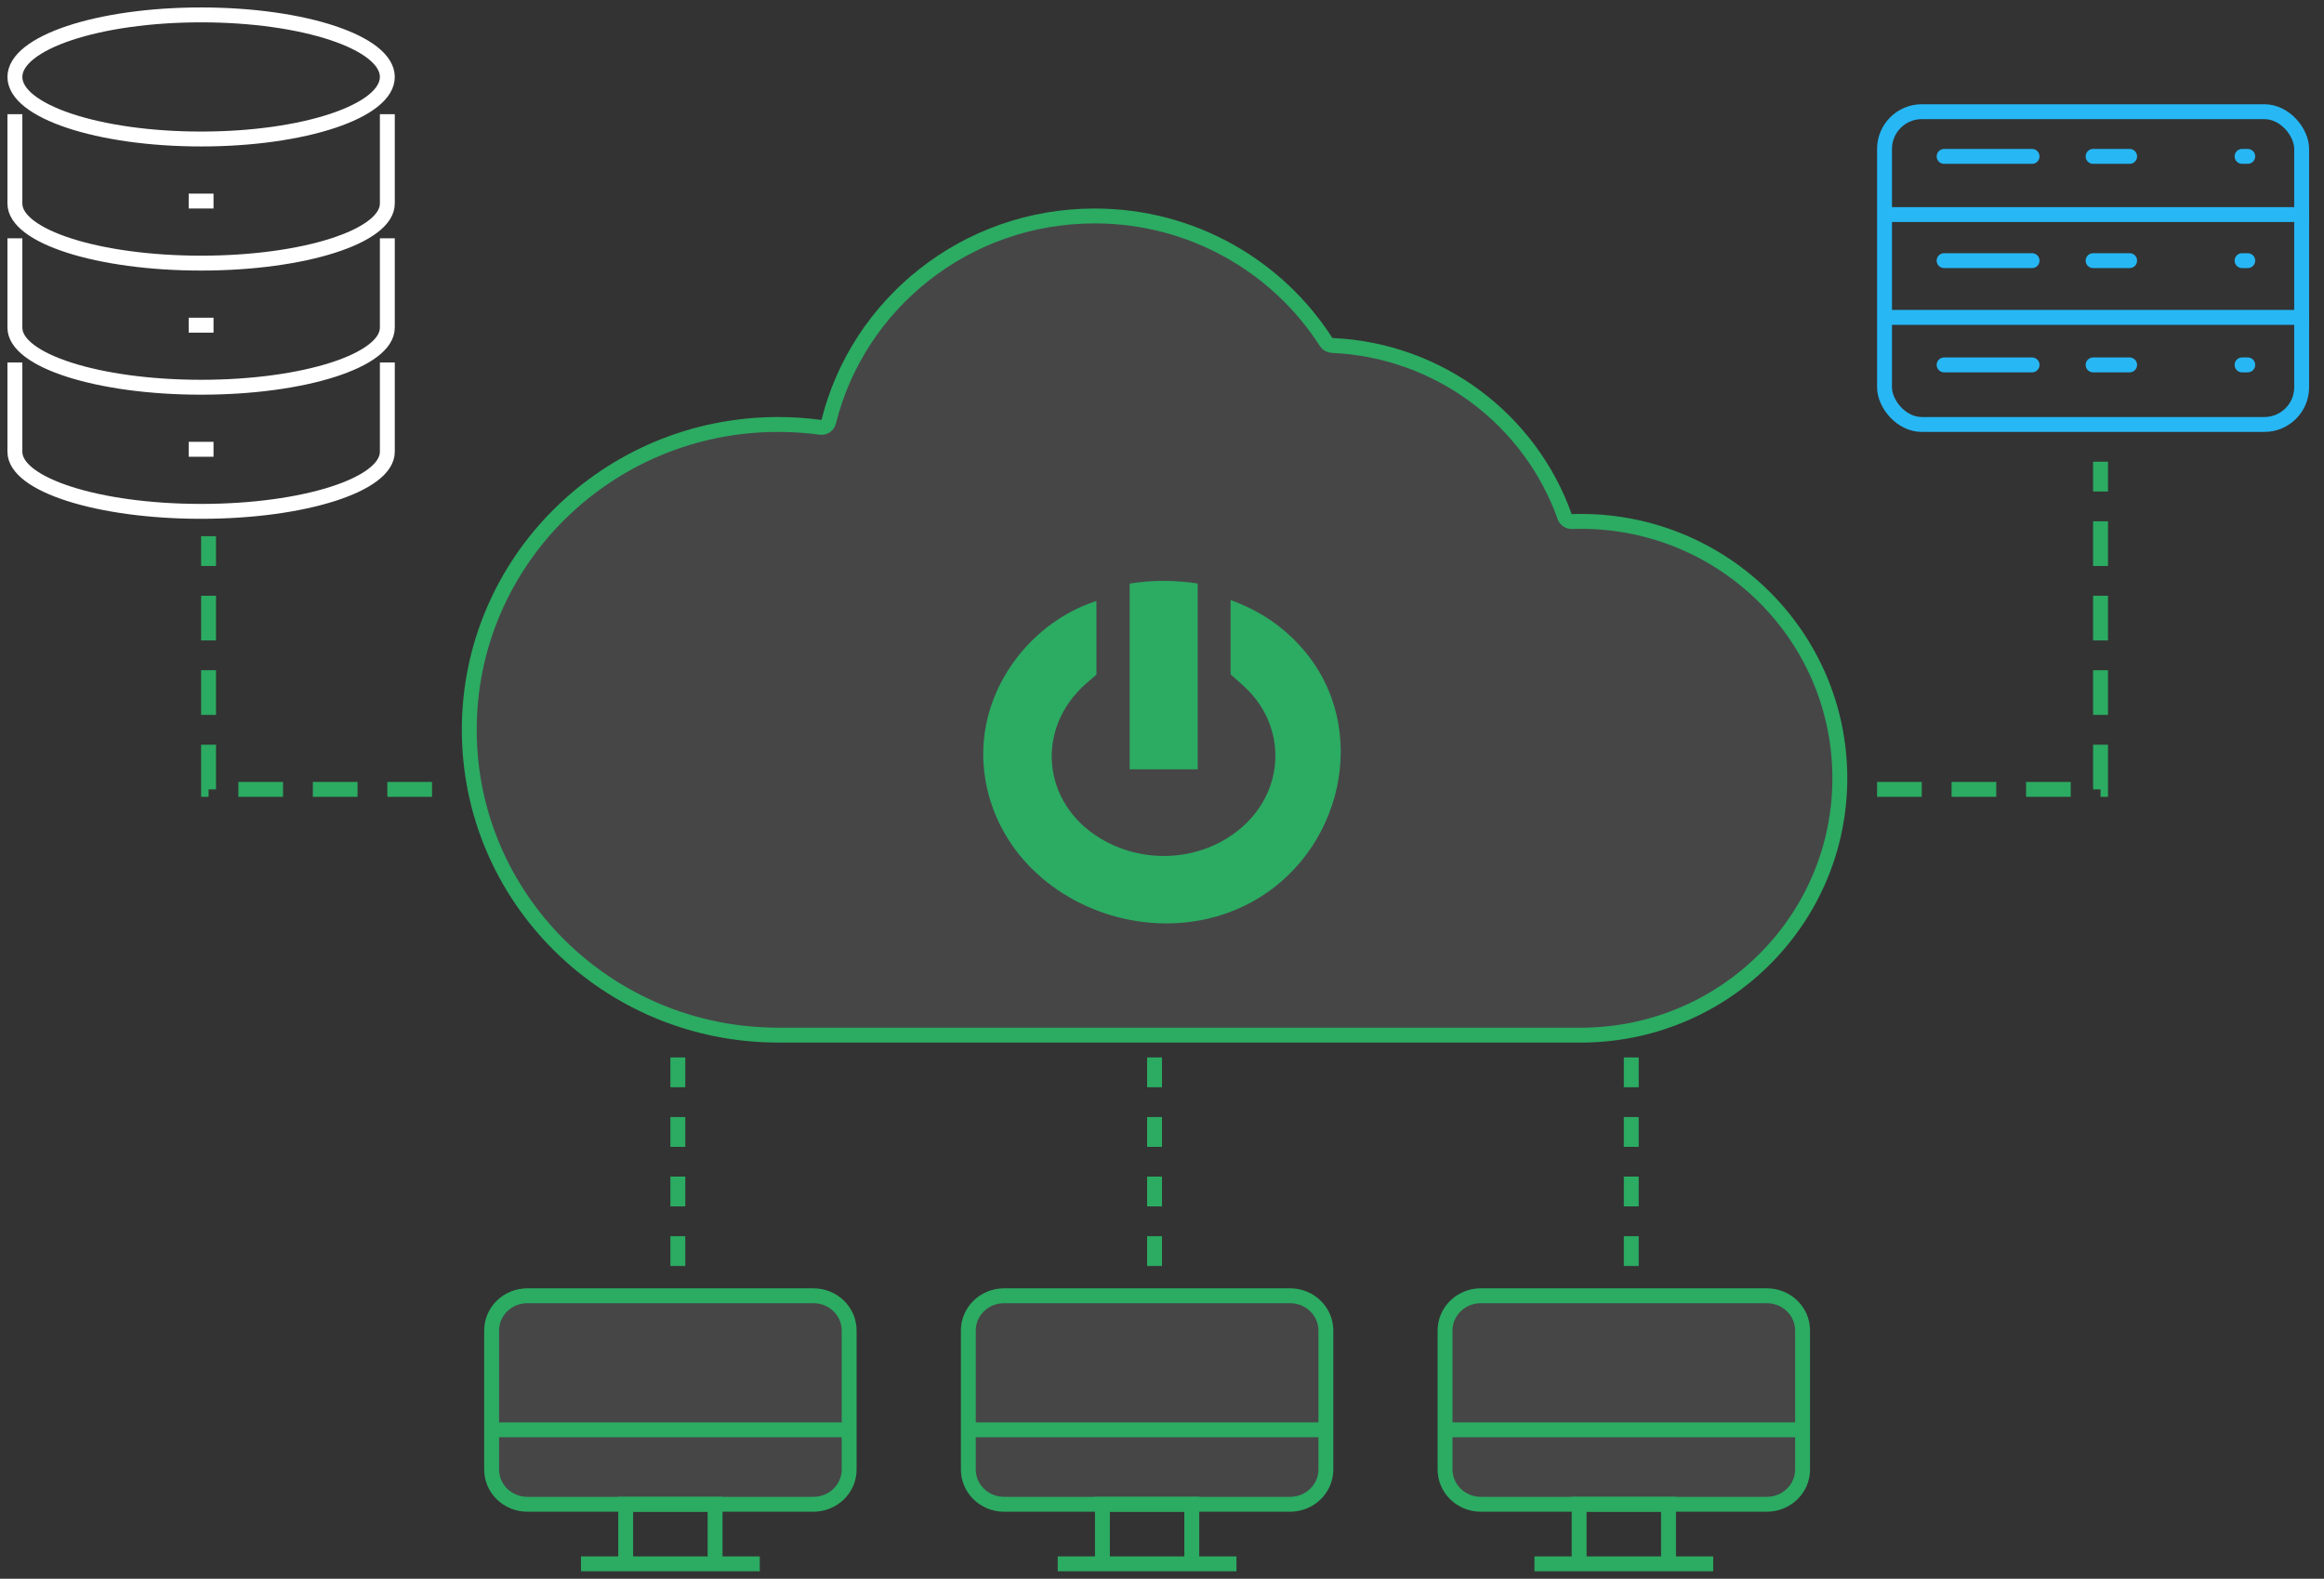 <?xml version="1.0" encoding="UTF-8"?> <svg xmlns="http://www.w3.org/2000/svg" width="156" height="106" viewBox="0 0 156 106" fill="none"><rect x="0" y="0" width="156" height="106" fill="#333333" stroke="none"/><path d="M13.5 9.333C20.404 9.333 26 7.468 26 5.167C26 2.865 20.404 1 13.5 1C6.596 1 1 2.865 1 5.167C1 7.468 6.596 9.333 13.5 9.333Z" stroke="white" stroke-miterlimit="10" stroke-linejoin="round"></path><path d="M26 7.667V13.666C26 15.877 20.4 17.666 13.5 17.666C6.6 17.666 1 15.877 1 13.666V7.667" stroke="white" stroke-miterlimit="10" stroke-linejoin="round"></path><path d="M12.666 13.5H14.333" stroke="white" stroke-miterlimit="10" stroke-linejoin="round"></path><path d="M26 16V22C26 24.21 20.4 26 13.5 26C6.6 26 1 24.21 1 22V16" stroke="white" stroke-miterlimit="10" stroke-linejoin="round"></path><path d="M12.666 21.834H14.333" stroke="white" stroke-miterlimit="10" stroke-linejoin="round"></path><path d="M26 24.334V30.334C26 32.544 20.4 34.334 13.5 34.334C6.6 34.334 1 32.544 1 30.334V24.334" stroke="white" stroke-miterlimit="10" stroke-linejoin="round"></path><path d="M12.666 30.166H14.333" stroke="white" stroke-miterlimit="10" stroke-linejoin="round"></path><path d="M109 84H110" stroke="#2CAB62" stroke-width="2" stroke-miterlimit="10" stroke-linejoin="round"></path><path d="M109 76H110" stroke="#2CAB62" stroke-width="2" stroke-miterlimit="10" stroke-linejoin="round"></path><path d="M109 80H110" stroke="#2CAB62" stroke-width="2" stroke-miterlimit="10" stroke-linejoin="round"></path><path d="M109 72H110" stroke="#2CAB62" stroke-width="2" stroke-miterlimit="10" stroke-linejoin="round"></path><path d="M77 84H78" stroke="#2CAB62" stroke-width="2" stroke-miterlimit="10" stroke-linejoin="round"></path><path d="M77 76H78" stroke="#2CAB62" stroke-width="2" stroke-miterlimit="10" stroke-linejoin="round"></path><path d="M77 80H78" stroke="#2CAB62" stroke-width="2" stroke-miterlimit="10" stroke-linejoin="round"></path><path d="M77 72H78" stroke="#2CAB62" stroke-width="2" stroke-miterlimit="10" stroke-linejoin="round"></path><path d="M45 84H46" stroke="#2CAB62" stroke-width="2" stroke-miterlimit="10" stroke-linejoin="round"></path><path d="M45 76H46" stroke="#2CAB62" stroke-width="2" stroke-miterlimit="10" stroke-linejoin="round"></path><path d="M45 80H46" stroke="#2CAB62" stroke-width="2" stroke-miterlimit="10" stroke-linejoin="round"></path><path d="M45 72H46" stroke="#2CAB62" stroke-width="2" stroke-miterlimit="10" stroke-linejoin="round"></path><path d="M86.6 87H67.4C66.075 87 65 88.045 65 89.333V98.667C65 99.955 66.075 101 67.4 101H86.6C87.925 101 89 99.955 89 98.667V89.333C89 88.045 87.925 87 86.6 87Z" fill="#F4F9FB" fill-opacity="0.1" stroke="#2CAB62"></path><path d="M74 105H80V101H74V105ZM74 105H71H83" stroke="#2CAB62"></path><path d="M65 96H89" stroke="#2CAB62"></path><path d="M118.6 87H99.4C98.075 87 97 88.045 97 89.333V98.667C97 99.955 98.075 101 99.4 101H118.6C119.925 101 121 99.955 121 98.667V89.333C121 88.045 119.925 87 118.6 87Z" fill="#F4F9FB" fill-opacity="0.1" stroke="#2CAB62"></path><path d="M106 105H112V101H106V105ZM106 105H103H115" stroke="#2CAB62"></path><path d="M97 96H121" stroke="#2CAB62"></path><path d="M54.6 87H35.4C34.075 87 33 88.045 33 89.333V98.667C33 99.955 34.075 101 35.4 101H54.6C55.925 101 57 99.955 57 98.667V89.333C57 88.045 55.925 87 54.6 87Z" fill="#F4F9FB" fill-opacity="0.1" stroke="#2CAB62"></path><path d="M42 105H48V101H42V105ZM42 105H39H51" stroke="#2CAB62"></path><path d="M33 96H57" stroke="#2CAB62"></path><path d="M89.415 23.193C89.252 23.186 89.104 23.101 89.016 22.963C85.759 17.878 80.017 14.5 73.476 14.5C64.84 14.5 57.599 20.387 55.628 28.316C55.567 28.563 55.329 28.724 55.076 28.69C54.148 28.565 53.201 28.5 52.238 28.5C40.779 28.5 31.5 37.684 31.5 49C31.5 60.316 40.779 69.5 52.238 69.5H106.447C106.465 69.498 106.483 69.496 106.502 69.496C115.928 69.292 123.5 61.647 123.5 52.254C123.5 42.732 115.72 35.007 106.115 35.007C105.915 35.007 105.715 35.01 105.516 35.017C105.298 35.024 105.101 34.89 105.028 34.685C102.728 28.215 96.646 23.513 89.415 23.193Z" fill="#F4F9FB" fill-opacity="0.1" stroke="#2CAB62" stroke-linecap="round" stroke-linejoin="round"></path><path d="M76.351 61.852C71.618 61.129 67.332 57.805 66.246 52.877C64.958 47.025 68.921 41.833 73.598 40.352C73.598 41.997 73.598 43.624 73.598 45.297C73.372 45.49 73.12 45.702 72.874 45.921C69.491 48.934 69.939 53.883 73.81 56.259C77.031 58.236 81.275 57.752 83.812 55.117C86.21 52.627 86.212 48.853 83.806 46.376C83.438 45.997 83.025 45.66 82.605 45.279C82.605 43.672 82.605 42.033 82.605 40.287C84.548 40.991 86.145 42.07 87.442 43.563C92.104 48.932 90.082 57.358 83.9 60.632C81.539 61.882 78.882 62.238 76.351 61.852Z" fill="#2CAB62"></path><path d="M75.829 39.182C77.349 38.935 78.828 38.945 80.398 39.176C80.398 43.314 80.398 47.444 80.398 51.655C78.928 51.655 77.416 51.655 75.829 51.655C75.829 47.559 75.829 43.429 75.829 39.182Z" fill="#2CAB62"></path><rect x="126.5" y="7.5" width="28" height="21" rx="2.5" stroke="#27B7F5" stroke-linejoin="round"></rect><line x1="155" y1="21.31" x2="126.69" y2="21.31" stroke="#27B7F5" stroke-linejoin="round"></line><line x1="155" y1="14.405" x2="126.69" y2="14.405" stroke="#27B7F5" stroke-linejoin="round"></line><line x1="136.404" y1="10.5" x2="130.5" y2="10.5" stroke="#27B7F5" stroke-linecap="round" stroke-linejoin="round"></line><line x1="142.953" y1="10.5" x2="140.501" y2="10.5" stroke="#27B7F5" stroke-linecap="round" stroke-linejoin="round"></line><line x1="136.404" y1="17.5" x2="130.5" y2="17.5" stroke="#27B7F5" stroke-linecap="round" stroke-linejoin="round"></line><line x1="142.953" y1="17.5" x2="140.501" y2="17.5" stroke="#27B7F5" stroke-linecap="round" stroke-linejoin="round"></line><line x1="136.404" y1="24.5" x2="130.5" y2="24.5" stroke="#27B7F5" stroke-linecap="round" stroke-linejoin="round"></line><line x1="142.953" y1="24.5" x2="140.501" y2="24.5" stroke="#27B7F5" stroke-linecap="round" stroke-linejoin="round"></line><line x1="150.881" y1="24.5" x2="150.5" y2="24.5" stroke="#27B7F5" stroke-linecap="round" stroke-linejoin="round"></line><line x1="150.881" y1="17.5" x2="150.5" y2="17.5" stroke="#27B7F5" stroke-linecap="round" stroke-linejoin="round"></line><line x1="150.881" y1="10.5" x2="150.5" y2="10.5" stroke="#27B7F5" stroke-linecap="round" stroke-linejoin="round"></line><path d="M126 53H141V31" stroke="#2CAB62" stroke-dasharray="3 2"></path><path d="M29 53H14V36" stroke="#2CAB62" stroke-dasharray="3 2"></path></svg> 